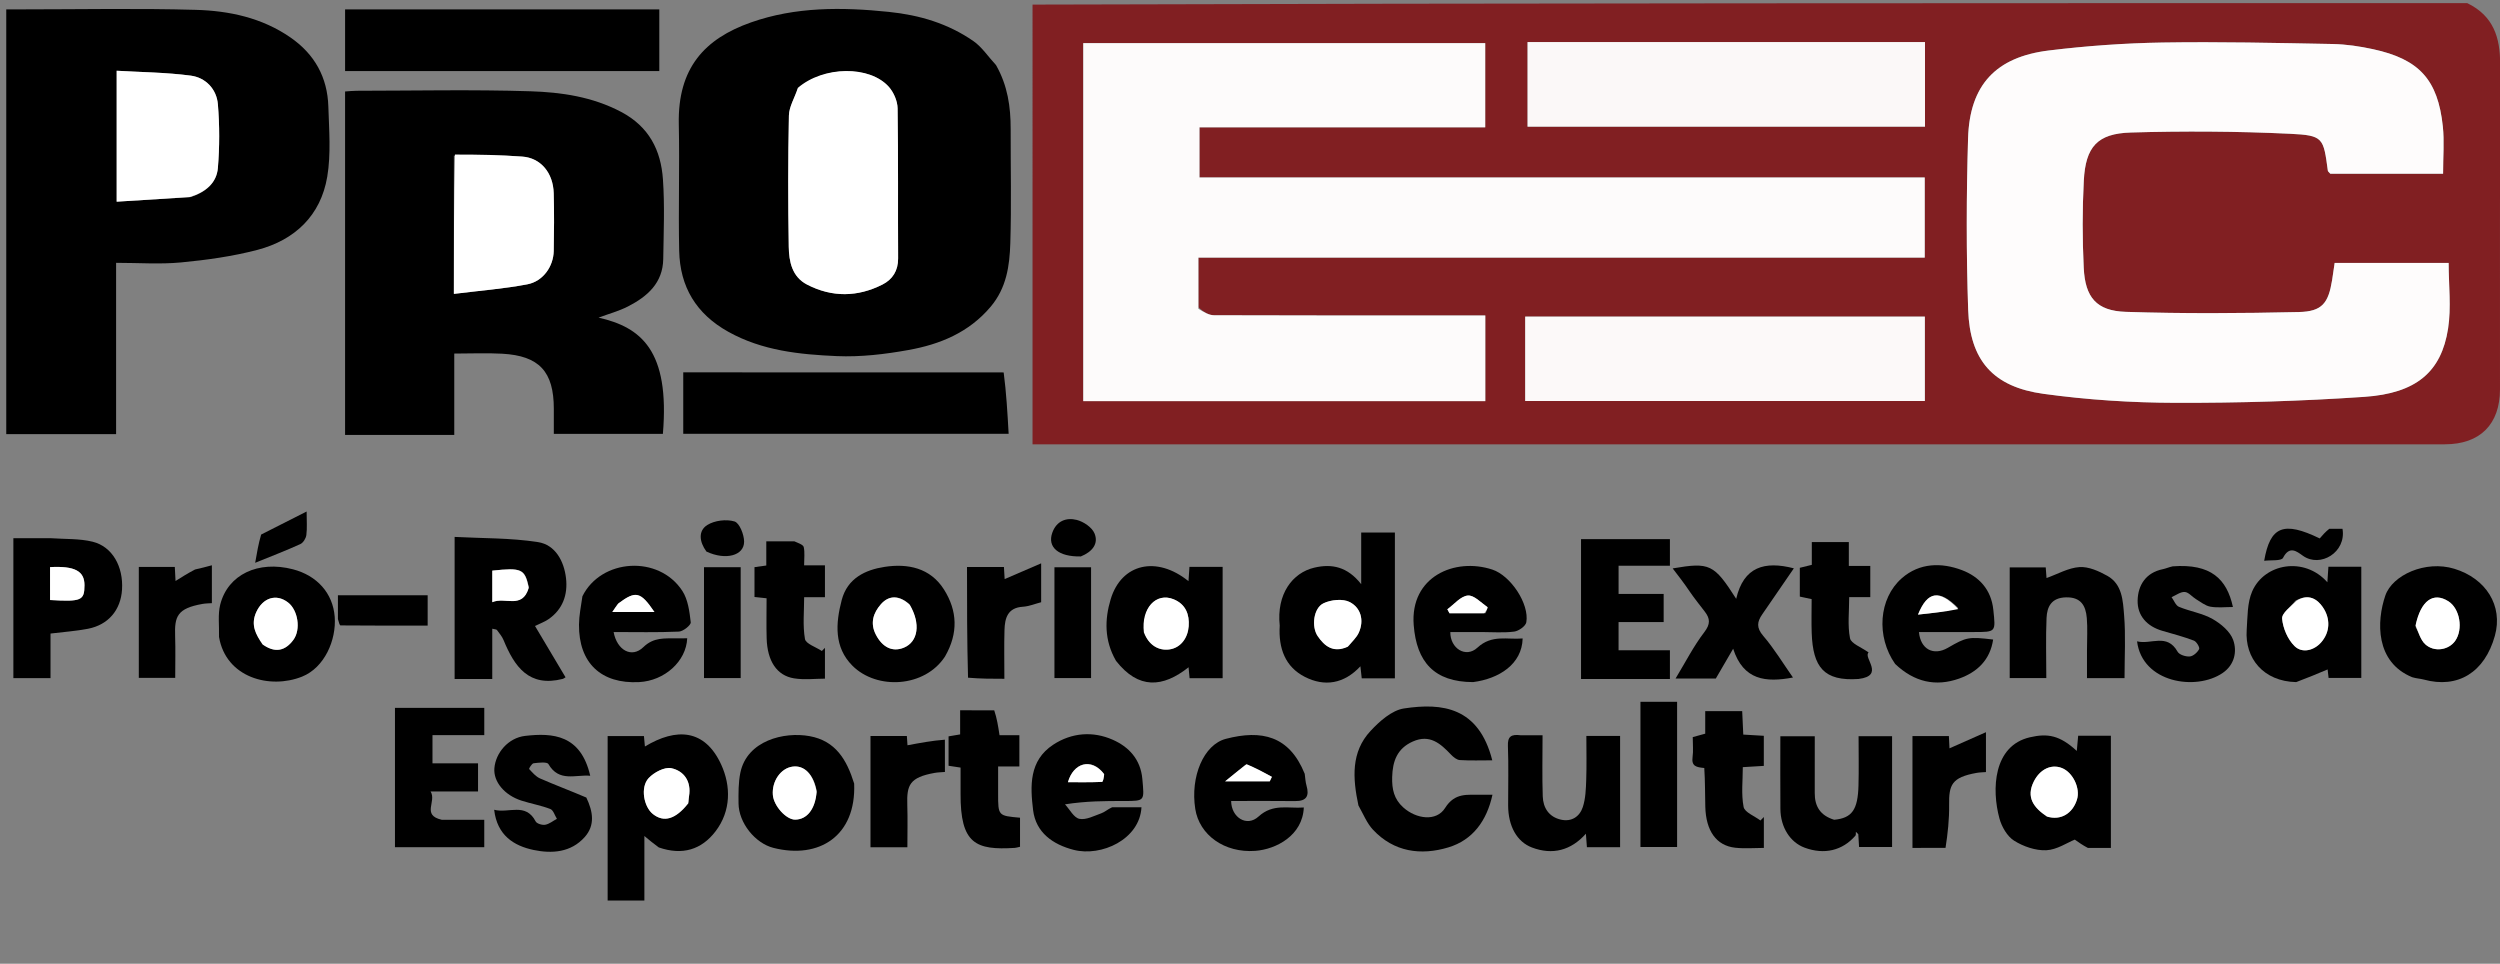 <svg version="1.1" id="Layer_1" xmlns="http://www.w3.org/2000/svg" xmlns:xlink="http://www.w3.org/1999/xlink" x="0px" y="0px"
	 width="100%" viewBox="0 0 799 308" enable-background="new 0 0 799 308" xml:space="preserve">
<rect x="0" y="0" width="799" height="308" fill="#808080" stroke="none"/>
<path fill="#FFFFFF" opacity="0" stroke="none" 
	d="
M789,1 
	C792.666,1 796.332,1 799.998,1 
	C799.999,103.641 799.999,206.281 799.999,308.961 
	C533.758,308.961 267.515,308.961 1.136,308.961 
	C1.136,206.449 1.136,103.899 1.136,1 
	C110.357,1 219.715,1 329.535,1.469 
	C329.998,48.53 329.998,95.122 329.998,142.002 
	C331.869,142.002 333.174,142.002 334.48,142.002 
	C483.453,142.002 632.426,142.005 781.398,141.998 
	C792.62,141.997 798.993,135.62 798.997,124.398 
	C799.011,89.738 798.951,55.078 799.04,20.417 
	C799.061,12.086 796.969,5.085 789,1 
M126.501,139 
	C132.599,139 138.697,139 145.183,139 
	C145.183,130.017 145.183,121.606 145.183,113.001 
	C150.56,113.001 155.551,112.77 160.515,113.047 
	C172.359,113.707 177,118.776 177,130.64 
	C177,133.394 177,136.149 177,138.66 
	C189.085,138.66 200.492,138.66 211.859,138.66 
	C214.111,111.998 204.873,104.591 191.296,101.509 
	C194.491,100.321 197.77,99.444 200.724,97.93 
	C206.89,94.77 211.857,90.436 211.971,82.777 
	C212.097,74.28 212.467,65.747 211.874,57.29 
	C211.225,48.028 207.453,40.485 198.531,35.771 
	C189.325,30.908 179.423,29.484 169.489,29.168 
	C151.011,28.581 132.5,28.995 114.003,29.011 
	C112.733,29.012 111.463,29.164 110.286,29.24 
	C110.286,65.978 110.286,102.379 110.286,139 
	C115.548,139 120.526,139 126.501,139 
M2,134.381 
	C2,135.823 2,137.265 2,138.75 
	C13.9,138.75 25.304,138.75 37.105,138.75 
	C37.105,120.431 37.105,102.357 37.105,84 
	C44.301,84 51.152,84.511 57.892,83.869 
	C66.074,83.09 74.321,81.945 82.253,79.866 
	C94.233,76.727 102.505,68.89 104.59,56.472 
	C105.815,49.178 105.17,41.522 104.94,34.042 
	C104.654,24.724 100.581,17.329 92.805,11.955 
	C83.682,5.651 73.233,3.45 62.586,3.148 
	C43.937,2.618 25.261,3 6.597,3 
	C5.157,3 3.717,3 2,3 
	C2,46.806 2,90.103 2,134.381 
M318.061,20.536 
	C315.753,18.028 313.803,15.001 311.068,13.111 
	C302.991,7.526 293.964,4.819 284.055,3.796 
	C269.069,2.249 254.236,2.149 240.007,7.165 
	C225.21,12.38 216.559,21.745 216.943,39.693 
	C217.231,53.171 216.779,66.665 217.067,80.144 
	C217.313,91.647 222.477,100.317 232.793,106.054 
	C243.651,112.093 255.549,113.293 267.452,113.813 
	C275.061,114.145 282.848,113.217 290.376,111.858 
	C300.41,110.047 309.614,106.304 316.583,98.071 
	C321.702,92.024 322.672,84.922 322.897,77.696 
	C323.274,65.555 322.982,53.394 323.007,41.241 
	C323.021,34.188 322.066,27.362 318.061,20.536 
M320.29,119.004 
	C286.216,119.004 252.141,119.004 218.365,119.004 
	C218.365,126.136 218.365,132.548 218.365,138.633 
	C253.135,138.633 287.539,138.633 322.364,138.633 
	C321.98,131.85 321.618,125.453 320.29,119.004 
M164.5,3 
	C146.406,3 128.312,3 110.288,3 
	C110.288,9.979 110.288,16.385 110.288,22.715 
	C143.977,22.715 177.378,22.715 210.712,22.715 
	C210.712,16.021 210.712,9.615 210.712,3 
	C195.45,3 180.475,3 164.5,3 
M210.931,270.98 
	C218.106,273.465 224.204,271.545 228.673,265.71 
	C233.69,259.158 233.618,251.174 230.498,244.369 
	C225.276,232.979 216.166,232.514 206.112,238.584 
	C206.003,237.403 205.901,236.294 205.804,235.246 
	C201.797,235.246 198.043,235.246 194.202,235.246 
	C194.202,252.867 194.202,270.242 194.202,287.806 
	C198.136,287.806 201.867,287.806 205.943,287.806 
	C205.943,280.92 205.943,274.214 205.943,267.189 
	C207.594,268.559 208.878,269.626 210.931,270.98 
M151.477,217 
	C153.24,217 155.003,217 157.324,217 
	C157.324,211.323 157.324,206.189 157.324,200.937 
	C158.205,201.16 158.657,201.135 158.804,201.335 
	C159.566,202.372 160.447,203.384 160.928,204.553 
	C164.42,213.04 169.022,219.746 179.87,216.971 
	C180.114,216.909 180.324,216.715 180.749,216.466 
	C177.523,211.047 174.317,205.661 170.983,200.061 
	C172.657,199.24 174.043,198.751 175.219,197.951 
	C179.878,194.785 181.506,190.03 180.899,184.777 
	C180.27,179.333 177.464,174.117 171.958,173.258 
	C163.15,171.885 154.1,172.067 145.296,171.598 
	C145.296,187.385 145.296,202.099 145.296,217 
	C147.233,217 148.878,217 151.477,217 
M409,200.422 
	C408.551,207.301 410.813,213.151 417.015,216.323 
	C423.302,219.539 429.545,218.591 434.785,212.945 
	C434.965,214.573 435.087,215.677 435.209,216.788 
	C438.778,216.788 442.21,216.788 445.808,216.788 
	C445.808,201.186 445.808,185.796 445.808,170.203 
	C442.218,170.203 438.817,170.203 435.04,170.203 
	C435.04,175.402 435.04,180.45 435.04,186.702 
	C430.64,181.108 425.662,180.105 420.064,181.418 
	C413.04,183.065 407.929,189.887 409,200.422 
M434.285,257.814 
	C435.763,260.285 436.867,263.106 438.789,265.163 
	C445.484,272.324 454.114,273.481 462.903,270.823 
	C470.698,268.466 475.17,262.336 476.993,254 
	C475.605,254 474.455,253.981 473.306,254.003 
	C469.032,254.089 465.012,253.202 461.845,258.238 
	C459.067,262.655 452.641,261.771 448.498,258.066 
	C445.49,255.376 444.838,252.175 444.938,248.364 
	C445.071,243.258 446.537,239.208 451.537,236.986 
	C456.963,234.573 460.373,237.634 463.735,241.168 
	C464.486,241.958 465.575,242.855 466.557,242.917 
	C469.969,243.131 473.402,243 476.933,243 
	C472.606,225.987 460.975,224.562 448.714,226.42 
	C444.836,227.008 440.901,230.513 438.006,233.627 
	C431.758,240.348 432.3,248.69 434.285,257.814 
M356.947,211.481 
	C363.874,220.39 371.63,219.781 379.864,213.261 
	C379.989,214.588 380.093,215.699 380.192,216.755 
	C383.851,216.755 387.28,216.755 390.753,216.755 
	C390.753,204.767 390.753,193.026 390.753,181.177 
	C387.061,181.177 383.616,181.177 380.148,181.177 
	C380.04,182.762 379.945,184.17 379.838,185.74 
	C369.697,177.534 358.421,180.097 354.983,191.48 
	C353.026,197.962 352.902,204.662 356.947,211.481 
M734.284,218 
	C737.471,216.658 740.659,215.317 743.908,213.95 
	C743.982,214.596 744.116,215.758 744.219,216.662 
	C748.077,216.662 751.482,216.662 754.672,216.662 
	C754.672,204.583 754.672,192.844 754.672,181.126 
	C751.035,181.126 747.726,181.126 744.157,181.126 
	C744.052,182.704 743.955,184.174 743.828,186.088 
	C736.46,177.783 723.724,180.053 719.814,188.966 
	C718.196,192.654 718.336,197.189 718.043,201.365 
	C717.414,210.338 723.359,217.783 734.284,218 
M667.745,271 
	C670.032,271 672.319,271 674.639,271 
	C674.639,258.761 674.639,246.909 674.639,235.142 
	C670.965,235.142 667.652,235.142 664.183,235.142 
	C664.038,236.729 663.905,238.191 663.741,239.998 
	C658.288,234.981 654.436,234.321 648.75,235.637 
	C637.045,238.348 636.482,252.282 639.023,261.588 
	C639.746,264.235 641.494,267.287 643.701,268.676 
	C646.658,270.536 650.559,271.888 653.98,271.738 
	C657.378,271.589 660.684,269.31 663.101,268.339 
	C664.423,269.278 665.634,270.139 667.745,271 
M15.499,172 
	C11.732,172 7.965,172 4.273,172 
	C4.273,187.304 4.273,202.035 4.273,216.726 
	C8.291,216.726 12.03,216.726 16.146,216.726 
	C16.146,211.71 16.146,206.957 16.146,202.481 
	C20.425,201.953 24.328,201.694 28.137,200.951 
	C34.633,199.683 38.591,194.952 39,188.457 
	C39.462,181.099 35.928,174.705 29.629,173.14 
	C25.413,172.093 20.877,172.335 15.499,172 
M515.523,217 
	C521.625,217 527.727,217 533.706,217 
	C533.706,213.672 533.706,210.933 533.706,207.817 
	C528.003,207.817 522.587,207.817 517.294,207.817 
	C517.294,204.67 517.294,201.93 517.294,198.814 
	C522.333,198.814 527.084,198.814 531.705,198.814 
	C531.705,195.668 531.705,192.928 531.705,189.813 
	C526.666,189.813 521.915,189.813 517.297,189.813 
	C517.297,186.67 517.297,183.93 517.297,180.812 
	C523.003,180.812 528.419,180.812 533.702,180.812 
	C533.702,177.665 533.702,174.928 533.702,172.298 
	C523.998,172.298 514.594,172.298 505.297,172.298 
	C505.297,187.334 505.297,202.07 505.297,217 
	C508.573,217 511.553,217 515.523,217 
M140.689,262 
	C134.646,260.496 139.644,256.115 137.605,252.955 
	C143.174,252.955 147.929,252.955 152.78,252.955 
	C152.78,249.817 152.78,247.081 152.78,243.951 
	C147.822,243.951 143.066,243.951 138.222,243.951 
	C138.222,240.814 138.222,238.077 138.222,234.947 
	C143.85,234.947 149.271,234.947 154.776,234.947 
	C154.776,231.809 154.776,229.073 154.776,226.229 
	C145.145,226.229 135.74,226.229 126.23,226.229 
	C126.23,241.195 126.23,255.931 126.23,270.77 
	C135.869,270.77 145.276,270.77 154.771,270.77 
	C154.771,267.8 154.771,265.063 154.771,262 
	C150.252,262 145.953,262 140.689,262 
M667,208.471 
	C667,211.24 667,214.009 667,216.735 
	C671.28,216.735 675.014,216.735 679,216.735 
	C679,209.849 679.403,203.191 678.862,196.611 
	C678.484,192.019 678.298,186.711 673.494,184.03 
	C670.8,182.527 667.51,181.043 664.603,181.239 
	C661.042,181.48 657.6,183.487 654.072,184.743 
	C654.021,184.076 653.909,182.587 653.814,181.33 
	C649.592,181.33 645.859,181.33 642.302,181.33 
	C642.302,193.385 642.302,205.107 642.302,216.702 
	C646.345,216.702 650.081,216.702 654,216.702 
	C654,210.105 653.801,203.797 654.077,197.509 
	C654.237,193.878 655.648,191.043 660.25,190.916 
	C665.094,190.782 666.603,193.602 666.941,197.515 
	C667.226,200.816 667,204.161 667,208.471 
M605.971,212.453 
	C611.805,218.012 618.667,219.531 626.155,216.867 
	C631.924,214.815 636.046,210.914 637.008,204.396 
	C629.127,203.47 628.496,203.588 622.513,207.049 
	C617.952,209.687 613.796,207.52 613.291,202 
	C619.126,202 624.941,202 630.756,202 
	C638.022,202 637.807,202.022 637.065,194.878 
	C636.39,188.383 632.465,184.271 627.054,182.22 
	C620.505,179.738 613.475,179.833 607.806,184.809 
	C600.439,191.274 599.56,203.453 605.971,212.453 
M471.252,218 
	C479.053,216.917 486.423,212.323 486.641,204.049 
	C481.723,204.498 476.826,202.691 472.169,207.002 
	C468.47,210.427 463.446,207.21 463.521,202 
	C466.836,202 470.155,202 473.473,202 
	C476.967,202 480.498,202.298 483.935,201.859 
	C485.384,201.673 487.601,200.101 487.812,198.873 
	C488.824,193.013 482.819,183.962 476.936,182.032 
	C464.919,178.091 450.623,184.315 451.818,199.764 
	C452.733,211.58 458.384,217.977 471.252,218 
M186,190.951 
	C185.667,193.842 185.071,196.73 185.046,199.624 
	C184.938,211.858 192.1,218.633 204.258,218 
	C212.393,217.576 219.316,211.377 219.632,204 
	C218.473,204 217.318,203.977 216.165,204.004 
	C212.435,204.091 208.967,203.572 205.596,206.842 
	C201.907,210.419 197.208,207.856 196.109,202 
	C203.119,202 210.06,202.167 216.981,201.858 
	C218.355,201.797 220.865,199.769 220.763,198.889 
	C220.366,195.46 219.89,191.633 218.074,188.846 
	C210.539,177.285 192.099,178.522 186,190.951 
M354.995,258.001 
	C353.997,258.658 353.078,259.538 351.984,259.925 
	C349.677,260.74 347.108,262.133 344.97,261.698 
	C343.197,261.338 341.888,258.697 340.373,257.067 
	C347.205,256 353.179,256 359.152,256 
	C366.034,256 365.709,256.027 365.097,248.988 
	C364.542,242.594 360.676,238.652 355.632,236.422 
	C349.348,233.643 342.553,234.101 336.602,238.011 
	C328.841,243.11 329.248,251.257 330.177,258.911 
	C331.049,266.088 336.498,269.904 343.152,271.616 
	C351.982,273.887 364.27,268.278 364.814,258 
	C361.827,258 358.855,258 354.995,258.001 
M416.977,246.901 
	C412.064,235.111 403.193,233.171 391.807,236.127 
	C384.69,237.974 380.385,248.191 382.009,258.55 
	C383.313,266.861 391.338,272.663 401.185,271.936 
	C407.815,271.446 416.326,267.044 416.697,258.071 
	C411.766,258.468 406.871,256.706 402.214,260.974 
	C398.481,264.396 393.518,261.271 393.472,256 
	C400.286,256 407.1,255.937 413.911,256.025 
	C417.601,256.073 418.502,254.363 417.56,251.079 
	C417.249,249.998 417.179,248.848 416.977,246.901 
M302.091,209.415 
	C306.325,202.342 305.973,195.191 301.714,188.43 
	C297.319,181.453 290.085,180.04 282.712,181.173 
	C276.586,182.114 270.842,184.79 269.012,191.765 
	C267.048,199.249 266.534,206.85 272.437,212.761 
	C280.268,220.601 295.605,219.729 302.091,209.415 
M771.203,216.732 
	C772.339,216.874 773.513,216.88 774.605,217.18 
	C785.516,220.181 794.109,214.913 797.367,203.178 
	C800.036,193.565 794.497,184.861 784.417,181.782 
	C775.166,178.956 764.593,183.814 762.355,190.329 
	C759.51,198.614 759.16,211.619 771.203,216.732 
M272.98,249.996 
	C270.619,242.791 267.061,236.789 258.757,235.272 
	C250.602,233.781 238.737,236.677 236.615,246.966 
	C235.961,250.138 236.012,253.492 236.036,256.76 
	C236.083,262.945 241.296,269.488 247.189,270.982 
	C261.797,274.685 273.675,267.147 272.98,249.996 
M70.001,204.022 
	C72.21,216.604 86.27,220.367 96.545,216.248 
	C103.735,213.365 107.544,204.528 106.971,197.112 
	C106.388,189.573 101.319,183.948 93.618,181.943 
	C82.535,179.058 72.819,183.604 70.384,193.23 
	C69.593,196.361 70.092,199.817 70.001,204.022 
M585.801,261.999 
	C581.698,260.623 579.97,257.658 579.992,253.454 
	C580.023,247.358 580,241.261 580,235.302 
	C575.989,235.302 572.582,235.302 569,235.302 
	C569,243.246 568.953,250.89 569.015,258.533 
	C569.063,264.406 572.136,269.207 576.77,270.92 
	C583.019,273.23 588.833,271.874 592.985,267.084 
	C593.21,266.824 593.092,266.266 593.134,265.846 
	C593.392,266.099 593.651,266.352 593.91,266.605 
	C593.995,268.018 594.08,269.431 594.156,270.701 
	C597.991,270.701 601.404,270.701 604.707,270.701 
	C604.707,258.662 604.707,246.925 604.707,235.296 
	C601.002,235.296 597.596,235.296 594,235.296 
	C594,240.734 594.112,245.88 593.974,251.021 
	C593.764,258.817 591.912,261.456 585.801,261.999 
M485.591,235 
	C482.904,234.567 481.816,235.436 481.928,238.412 
	C482.165,244.728 481.994,251.059 482.002,257.384 
	C482.01,264.069 484.833,269.054 489.617,270.864 
	C496.161,273.34 502.085,271.823 506.859,266.455 
	C506.964,267.89 507.069,269.324 507.176,270.77 
	C510.831,270.77 514.253,270.77 517.782,270.77 
	C517.782,258.81 517.782,247.08 517.782,235.214 
	C514.161,235.214 510.76,235.214 507,235.214 
	C507,240.041 507.121,244.668 506.956,249.285 
	C506.852,252.191 506.758,255.225 505.865,257.941 
	C504.866,260.985 502.283,262.731 498.869,261.959 
	C495.027,261.09 493.187,258.19 493.062,254.518 
	C492.842,248.096 493,241.661 493,235 
	C490.49,235 488.518,235 485.591,235 
M540.032,189.379 
	C541.653,191.422 543.304,193.443 544.886,195.515 
	C546.565,197.714 546.68,199.45 544.704,202.028 
	C541.277,206.499 538.691,211.615 535.513,216.852 
	C540.49,216.852 544.614,216.852 548.379,216.852 
	C550.164,213.783 551.795,210.979 553.917,207.332 
	C557.171,217.427 564.347,218.173 573.034,216.534 
	C569.847,211.992 567.028,207.304 563.516,203.21 
	C561.294,200.619 561.554,198.734 563.218,196.337 
	C566.575,191.501 569.888,186.635 573.318,181.637 
	C563.962,179.22 557.265,181.124 554.885,191.383 
	C547.777,180.268 546.459,179.638 534.585,181.66 
	C536.491,184.132 538.229,186.386 540.032,189.379 
M693.944,181.001 
	C693.046,181.309 692.169,181.72 691.247,181.907 
	C685.788,183.014 683.297,187.057 683.184,191.891 
	C683.071,196.762 686.176,200.197 691.09,201.612 
	C694.478,202.588 697.898,203.497 701.185,204.747 
	C702.019,205.065 703.11,206.943 702.842,207.458 
	C702.288,208.521 700.946,209.72 699.843,209.809 
	C698.561,209.912 696.512,209.266 695.964,208.289 
	C692.571,202.239 687.458,206.108 683.004,204.971 
	C684.64,218.207 701.806,220.922 710.357,215.086 
	C714.147,212.499 715.032,208.251 713.737,204.564 
	C712.783,201.845 709.823,199.355 707.148,197.836 
	C703.881,195.981 699.912,195.407 696.389,193.936 
	C695.354,193.504 694.805,191.91 694.033,190.849 
	C695.442,190.245 696.883,189.113 698.251,189.195 
	C699.482,189.27 700.596,190.736 701.828,191.479 
	C703.321,192.379 704.805,193.603 706.434,193.895 
	C708.745,194.309 711.185,194 713.645,194 
	C711.688,185.038 706.606,180.088 693.944,181.001 
M187.086,254.63 
	C182.245,252.703 177.361,250.875 172.591,248.788 
	C171.231,248.192 170.153,246.889 169.099,245.766 
	C169.002,245.663 169.968,244.004 170.542,243.937 
	C172.145,243.747 174.825,243.421 175.275,244.196 
	C178.666,250.046 183.88,247.521 188.637,247.932 
	C185.618,234.827 176.711,234.165 167.829,235.191 
	C162.42,235.817 158.402,240.625 158.004,245.533 
	C157.657,249.806 161.198,254.129 166.675,255.885 
	C169.724,256.863 172.924,257.412 175.898,258.563 
	C176.854,258.933 177.303,260.612 177.984,261.692 
	C176.75,262.36 175.574,263.35 174.262,263.589 
	C173.303,263.764 171.577,263.255 171.198,262.528 
	C167.986,256.368 162.594,260.031 157.933,258.801 
	C158.874,266.976 164.226,270.329 170.561,271.655 
	C176.33,272.862 182.456,272.491 186.871,267.529 
	C190.228,263.757 189.555,259.43 187.086,254.63 
M253.375,173 
	C250.612,173 247.849,173 244.907,173 
	C244.907,175.932 244.907,178.231 244.907,180.738 
	C243.563,180.925 242.348,181.094 241.134,181.262 
	C241.134,184.576 241.134,187.534 241.134,190.794 
	C242.428,190.934 243.628,191.064 245,191.212 
	C245,195.724 244.903,199.871 245.022,204.012 
	C245.229,211.226 248.236,215.9 253.763,216.799 
	C257.078,217.338 260.552,216.898 263.652,216.898 
	C263.652,213.196 263.652,210.124 263.652,207.053 
	C263.321,207.387 262.99,207.722 262.659,208.056 
	C260.775,206.793 257.536,205.768 257.266,204.223 
	C256.518,199.941 257.006,195.444 257.006,190.857 
	C259.673,190.857 261.629,190.857 263.654,190.857 
	C263.654,187.446 263.654,184.251 263.654,180.684 
	C261.227,180.684 259.152,180.684 256.996,180.684 
	C256.996,178.48 257.26,176.596 256.875,174.854 
	C256.706,174.087 255.22,173.609 253.375,173 
M544.957,245.837 
	C544.971,249.833 544.915,253.83 545.015,257.824 
	C545.208,265.557 548.538,270.263 554.555,270.932 
	C557.616,271.273 560.747,270.992 563.731,270.992 
	C563.731,267.305 563.731,264.211 563.731,261.117 
	C563.367,261.488 563.002,261.859 562.638,262.231 
	C560.759,260.803 557.593,259.626 557.258,257.899 
	C556.461,253.786 557.001,249.414 557.001,245.181 
	C559.662,245.021 561.743,244.896 563.715,244.778 
	C563.715,241.326 563.715,238.246 563.715,235.161 
	C561.349,235.022 559.266,234.898 557.15,234.773 
	C557.024,232.025 556.913,229.613 556.806,227.275 
	C552.68,227.275 548.933,227.275 544.991,227.275 
	C544.991,229.842 544.991,232.136 544.991,234.481 
	C543.532,234.882 542.239,235.238 541,235.579 
	C541,237.949 541.225,239.979 540.948,241.937 
	C540.523,244.936 542.196,245.213 544.957,245.837 
M317.28,227.004 
	C313.871,227.004 310.461,227.004 306.86,227.004 
	C306.86,230.01 306.86,232.307 306.86,234.715 
	C305.488,234.947 304.28,235.152 303.162,235.341 
	C303.162,238.652 303.162,241.61 303.162,244.739 
	C304.476,244.938 305.684,245.122 307,245.322 
	C307,248.31 307.014,250.961 306.998,253.613 
	C306.898,269.749 311.886,271.758 324.32,270.987 
	C324.781,270.958 325.234,270.797 326,270.63 
	C326,268.445 326,266.315 326,264.185 
	C326,263.224 326,262.263 326,261.341 
	C319,260.725 319,260.725 319,253.677 
	C319,250.892 319,248.107 319,244.955 
	C321.497,244.955 323.577,244.955 325.791,244.955 
	C325.791,241.501 325.791,238.424 325.791,234.973 
	C323.512,234.973 321.435,234.973 319.451,234.973 
	C319.005,232.079 318.618,229.565 317.28,227.004 
M594.453,217 
	C602.563,215.946 595.351,210.108 597.21,208.532 
	C594.853,206.826 591.602,205.694 591.265,203.987 
	C590.452,199.871 591.002,195.486 591.002,190.854 
	C593.597,190.854 595.672,190.854 597.745,190.854 
	C597.745,187.395 597.745,184.317 597.745,180.872 
	C595.415,180.872 593.338,180.872 590.886,180.872 
	C590.886,178.092 590.886,175.682 590.886,173.245 
	C586.75,173.245 583.003,173.245 579.053,173.245 
	C579.053,175.773 579.053,178.067 579.053,180.523 
	C577.585,180.885 576.277,181.208 575.221,181.468 
	C575.221,184.818 575.221,187.772 575.221,190.671 
	C576.635,190.973 577.826,191.228 579,191.479 
	C579,195.315 578.895,198.814 579.019,202.305 
	C579.407,213.219 582.915,217.774 594.453,217 
M622.271,270.941 
	C622.514,266.377 623.002,261.809 622.941,257.249 
	C622.855,250.901 623.697,248.455 631.707,247.017 
	C632.753,246.83 633.832,246.827 634.711,246.754 
	C634.711,242.574 634.711,238.836 634.711,234.007 
	C630.357,235.935 626.648,237.577 623.058,239.166 
	C623.004,238.081 622.932,236.648 622.862,235.248 
	C618.788,235.248 615.037,235.248 611.225,235.248 
	C611.225,247.22 611.225,258.942 611.225,270.996 
	C614.733,270.996 618.022,270.996 622.271,270.941 
M301.972,235.947 
	C297.956,236.701 293.939,237.454 290.036,238.187 
	C290.03,238.098 289.932,236.671 289.832,235.226 
	C285.845,235.226 282.089,235.226 278.209,235.226 
	C278.209,247.178 278.209,258.904 278.209,270.796 
	C282.152,270.796 285.885,270.796 290,270.796 
	C290,266.152 290.118,261.696 289.972,257.249 
	C289.762,250.872 290.718,248.454 298.713,247.017 
	C299.759,246.829 300.838,246.819 301.998,246.719 
	C301.998,243.163 301.998,240.011 301.972,235.947 
M61.928,182.019 
	C60.045,183.204 58.161,184.389 56.104,185.683 
	C56.022,184.125 55.948,182.706 55.868,181.194 
	C51.929,181.194 48.163,181.194 44.362,181.194 
	C44.362,193.241 44.362,205.092 44.362,216.636 
	C48.468,216.636 52.206,216.636 56,216.636 
	C56,211.946 56.118,207.615 55.972,203.293 
	C55.759,197.001 56.614,194.463 64.682,193.019 
	C65.731,192.831 66.815,192.839 67.715,192.77 
	C67.715,188.589 67.715,184.845 67.715,180.663 
	C65.806,181.175 64.278,181.585 61.928,182.019 
M309.714,216.94 
	C313.452,216.94 317.19,216.94 321,216.94 
	C321,211.305 320.889,206.316 321.036,201.336 
	C321.149,197.524 322.049,194.216 326.923,193.913 
	C328.915,193.788 330.865,192.961 332.752,192.474 
	C332.752,188.628 332.752,184.871 332.752,180.044 
	C328.429,181.908 324.703,183.514 321.087,185.073 
	C321.029,184.102 320.945,182.676 320.858,181.219 
	C316.859,181.219 313.103,181.219 309.054,181.219 
	C309.054,193.037 309.054,204.639 309.714,216.94 
M536,258.489 
	C536,247.059 536,235.63 536,224.291 
	C531.68,224.291 527.939,224.291 524.288,224.291 
	C524.288,239.988 524.288,255.393 524.288,270.708 
	C528.323,270.708 532.064,270.708 536,270.708 
	C536,266.774 536,263.128 536,258.489 
M225,206.478 
	C225,209.918 225,213.358 225,216.719 
	C229.302,216.719 233.042,216.719 236.721,216.719 
	C236.721,204.698 236.721,192.96 236.721,181.282 
	C232.697,181.282 228.957,181.282 225,181.282 
	C225,189.535 225,197.509 225,206.478 
M337,191.523 
	C337,199.953 337,208.383 337,216.704 
	C341.33,216.704 345.071,216.704 348.706,216.704 
	C348.706,204.667 348.706,192.928 348.706,181.298 
	C344.666,181.298 340.926,181.298 337,181.298 
	C337,184.574 337,187.554 337,191.523 
M108.004,198.332 
	C108.279,198.871 108.549,199.878 108.829,199.881 
	C118.191,199.963 127.554,199.949 136.679,199.949 
	C136.679,196.264 136.679,193.2 136.679,190.257 
	C126.989,190.257 117.623,190.257 108,190.257 
	C108,192.801 108,195.091 108.004,198.332 
M744.007,169.021 
	C743.117,170.06 742.227,171.1 741.387,172.082 
	C729.832,166.485 725.538,168.189 723.631,179.232 
	C725.783,178.949 729.117,179.34 729.656,178.293 
	C731.726,174.269 734.059,176.239 736.018,177.627 
	C741.552,181.551 749.94,176.528 748.662,169.001 
	C747.438,169.001 746.146,169.001 744.007,169.021 
M83.08,170.996 
	C82.595,173.816 82.11,176.636 81.554,179.872 
	C86.902,177.692 91.51,175.932 95.99,173.89 
	C96.906,173.473 97.772,172.057 97.91,171.003 
	C98.202,168.773 97.999,166.477 97.999,163.478 
	C92.874,166.088 88.36,168.387 83.08,170.996 
M345.837,177.699 
	C349.14,176.331 351.193,173.731 349.784,170.43 
	C348.962,168.507 346.302,166.722 344.139,166.168 
	C340.792,165.312 337.655,166.493 336.313,170.259 
	C334.673,174.859 338.225,177.992 345.837,177.699 
M226.066,176.578 
	C231.944,179.175 237.857,177.565 237.819,173.084 
	C237.799,170.824 236.331,167.133 234.747,166.658 
	C232.131,165.873 228.367,166.336 226.044,167.796 
	C223.158,169.61 223.418,173.079 226.066,176.578 
z"/>
<path fill="#811F22" opacity="1" stroke="none" 
	d="
M788.531,1 
	C796.969,5.085 799.061,12.086 799.04,20.417 
	C798.951,55.078 799.011,89.738 798.997,124.398 
	C798.993,135.62 792.62,141.997 781.398,141.998 
	C632.426,142.005 483.453,142.002 334.48,142.002 
	C333.174,142.002 331.869,142.002 329.998,142.002 
	C329.998,95.122 329.998,48.53 329.999,1.469 
	C482.688,1 635.375,1 788.531,1 
M383.008,98.216 
	C383.008,93.092 383.008,87.967 383.008,82.331 
	C460.743,82.331 537.952,82.331 615.144,82.331 
	C615.144,73.6 615.144,65.396 615.144,56.728 
	C537.54,56.728 460.331,56.728 383.352,56.728 
	C383.352,51.158 383.352,46.065 383.352,40.692 
	C413.97,40.692 444.243,40.692 474.678,40.692 
	C474.678,31.522 474.678,22.659 474.678,13.783 
	C431.616,13.783 388.884,13.783 346.211,13.783 
	C346.211,52.145 346.211,90.184 346.211,128.196 
	C389.322,128.196 432.047,128.196 474.705,128.196 
	C474.705,118.924 474.705,109.998 474.705,100.826 
	C472.595,100.826 470.781,100.826 468.967,100.826 
	C441.977,100.826 414.986,100.855 387.996,100.754 
	C386.337,100.748 384.682,99.714 383.008,98.216 
M755.532,55.533 
	C763.953,55.533 772.374,55.533 780.81,55.533 
	C780.81,50.008 781.237,45.148 780.73,40.389 
	C779.138,25.442 773.171,18.913 758.402,15.715 
	C754.195,14.804 749.853,14.149 745.56,14.068 
	C727.432,13.726 709.293,13.294 691.17,13.591 
	C679.052,13.79 666.892,14.658 654.861,16.128 
	C637.864,18.205 629.507,27.154 628.995,44.171 
	C628.446,62.442 628.406,80.76 629.027,99.027 
	C629.576,115.201 636.995,123.65 653.099,125.868 
	C667.053,127.791 681.246,128.706 695.336,128.744 
	C715.447,128.798 735.599,128.201 755.662,126.833 
	C772.241,125.702 780.267,118.85 782.407,105.008 
	C783.454,98.237 782.589,91.17 782.589,84.034 
	C770.445,84.034 758.36,84.034 746.155,84.034 
	C745.867,85.984 745.627,87.77 745.339,89.548 
	C744.15,96.879 742.161,99.554 734.757,99.725 
	C716.315,100.151 697.844,100.269 679.412,99.668 
	C670.04,99.362 666.417,95.08 665.962,85.59 
	C665.517,76.316 665.499,66.984 665.986,57.714 
	C666.554,46.921 670.302,42.669 681.003,42.353 
	C697.943,41.852 714.94,41.951 731.867,42.753 
	C742.595,43.26 742.554,44.039 743.978,54.56 
	C744.014,54.827 744.369,55.051 744.777,55.533 
	C747.901,55.533 751.224,55.533 755.532,55.533 
M487.453,118.429 
	C487.453,121.686 487.453,124.944 487.453,128.16 
	C530.538,128.16 572.873,128.16 615.183,128.16 
	C615.183,118.882 615.183,109.996 615.183,101.182 
	C572.479,101.182 530.14,101.182 487.454,101.182 
	C487.454,106.841 487.454,112.146 487.453,118.429 
M494.634,13.448 
	C492.505,13.448 490.376,13.448 488.206,13.448 
	C488.206,22.84 488.206,31.711 488.206,40.493 
	C530.788,40.493 572.981,40.493 615.228,40.493 
	C615.228,31.39 615.228,22.651 615.228,13.448 
	C575.139,13.448 535.372,13.448 494.634,13.448 
z"/>
<path fill="#000000" opacity="1" stroke="none" 
	d="
M126.002,139 
	C120.526,139 115.548,139 110.286,139 
	C110.286,102.379 110.286,65.978 110.286,29.24 
	C111.463,29.164 112.733,29.012 114.003,29.011 
	C132.5,28.995 151.011,28.581 169.489,29.168 
	C179.423,29.484 189.325,30.908 198.531,35.771 
	C207.453,40.485 211.225,48.028 211.874,57.29 
	C212.467,65.747 212.097,74.28 211.971,82.777 
	C211.857,90.436 206.89,94.77 200.724,97.93 
	C197.77,99.444 194.491,100.321 191.296,101.509 
	C204.873,104.591 214.111,111.998 211.859,138.66 
	C200.492,138.66 189.085,138.66 177,138.66 
	C177,136.149 177,133.394 177,130.64 
	C177,118.776 172.359,113.707 160.515,113.047 
	C155.551,112.77 150.56,113.001 145.183,113.001 
	C145.183,121.606 145.183,130.017 145.183,139 
	C138.697,139 132.599,139 126.002,139 
M145.057,49.733 
	C145.057,64.128 145.057,78.523 145.057,93.927 
	C153.395,92.887 161.049,92.303 168.54,90.869 
	C173.563,89.908 176.875,85.159 176.971,80.232 
	C177.091,74.076 177.129,67.913 176.965,61.759 
	C176.79,55.204 172.792,50.475 166.941,50.048 
	C159.89,49.533 152.812,49.371 145.057,49.733 
z"/>
<path fill="#000000" opacity="1" stroke="none" 
	d="
M2,133.89 
	C2,90.103 2,46.806 2,3 
	C3.717,3 5.157,3 6.597,3 
	C25.261,3 43.937,2.618 62.586,3.148 
	C73.233,3.45 83.682,5.651 92.805,11.955 
	C100.581,17.329 104.654,24.724 104.94,34.042 
	C105.17,41.522 105.815,49.178 104.59,56.472 
	C102.505,68.89 94.233,76.727 82.253,79.866 
	C74.321,81.945 66.074,83.09 57.892,83.869 
	C51.152,84.511 44.301,84 37.105,84 
	C37.105,102.357 37.105,120.431 37.105,138.75 
	C25.304,138.75 13.9,138.75 2,138.75 
	C2,137.265 2,135.823 2,133.89 
M60.989,62.983 
	C65.607,61.484 69.23,58.543 69.634,53.682 
	C70.195,46.936 70.197,40.074 69.636,33.329 
	C69.232,28.474 65.731,24.808 60.98,24.175 
	C53.112,23.128 45.111,23.074 37.286,22.609 
	C37.286,37.035 37.286,50.41 37.286,64.458 
	C45.116,63.958 52.626,63.478 60.989,62.983 
z"/>
<path fill="#000000" opacity="1" stroke="none" 
	d="
M318.329,20.807 
	C322.066,27.362 323.021,34.188 323.007,41.241 
	C322.982,53.394 323.274,65.555 322.897,77.696 
	C322.672,84.922 321.702,92.024 316.583,98.071 
	C309.614,106.304 300.41,110.047 290.376,111.858 
	C282.848,113.217 275.061,114.145 267.452,113.813 
	C255.549,113.293 243.651,112.093 232.793,106.054 
	C222.477,100.317 217.313,91.647 217.067,80.144 
	C216.779,66.665 217.231,53.171 216.943,39.693 
	C216.559,21.745 225.21,12.38 240.007,7.165 
	C254.236,2.149 269.069,2.249 284.055,3.796 
	C293.964,4.819 302.991,7.526 311.068,13.111 
	C313.803,15.001 315.753,18.028 318.329,20.807 
M254.952,28.483 
	C253.968,31.3 252.193,34.1 252.134,36.937 
	C251.84,50.915 251.848,64.905 252.085,78.885 
	C252.165,83.595 253.122,88.465 257.94,90.958 
	C265.922,95.089 274.093,94.969 282.049,90.932 
	C285.249,89.309 287.064,86.515 287.04,82.58 
	C286.944,66.598 287.115,50.614 286.874,34.635 
	C286.838,32.301 285.639,29.52 284.069,27.755 
	C277.967,20.9 263.186,21.031 254.952,28.483 
z"/>
<path fill="#000000" opacity="1" stroke="none" 
	d="
M320.773,119.03 
	C321.618,125.453 321.98,131.85 322.364,138.633 
	C287.539,138.633 253.135,138.633 218.365,138.633 
	C218.365,132.548 218.365,126.136 218.365,119.004 
	C252.141,119.004 286.216,119.004 320.773,119.03 
z"/>
<path fill="#000000" opacity="1" stroke="none" 
	d="
M165,3 
	C180.475,3 195.45,3 210.712,3 
	C210.712,9.615 210.712,16.021 210.712,22.715 
	C177.378,22.715 143.977,22.715 110.288,22.715 
	C110.288,16.385 110.288,9.979 110.288,3 
	C128.312,3 146.406,3 165,3 
z"/>
<path fill="#000000" opacity="1" stroke="none" 
	d="
M210.547,270.836 
	C208.878,269.626 207.594,268.559 205.943,267.189 
	C205.943,274.214 205.943,280.92 205.943,287.806 
	C201.867,287.806 198.136,287.806 194.202,287.806 
	C194.202,270.242 194.202,252.867 194.202,235.246 
	C198.043,235.246 201.797,235.246 205.804,235.246 
	C205.901,236.294 206.003,237.403 206.112,238.584 
	C216.166,232.514 225.276,232.979 230.498,244.369 
	C233.618,251.174 233.69,259.158 228.673,265.71 
	C224.204,271.545 218.106,273.465 210.547,270.836 
M219.998,256.353 
	C220.071,255.707 220.117,255.056 220.222,254.415 
	C220.977,249.757 218.627,246.403 214.57,245.518 
	C212.42,245.049 208.997,246.853 207.299,248.693 
	C204.58,251.64 205.75,257.854 208.672,260.171 
	C212.15,262.928 215.916,261.917 219.998,256.353 
z"/>
<path fill="#000000" opacity="1" stroke="none" 
	d="
M151,217 
	C148.878,217 147.233,217 145.296,217 
	C145.296,202.099 145.296,187.385 145.296,171.598 
	C154.1,172.067 163.15,171.885 171.958,173.258 
	C177.464,174.117 180.27,179.333 180.899,184.777 
	C181.506,190.03 179.878,194.785 175.219,197.951 
	C174.043,198.751 172.657,199.24 170.983,200.061 
	C174.317,205.661 177.523,211.047 180.749,216.466 
	C180.324,216.715 180.114,216.909 179.87,216.971 
	C169.022,219.746 164.42,213.04 160.928,204.553 
	C160.447,203.384 159.566,202.372 158.804,201.335 
	C158.657,201.135 158.205,201.16 157.324,200.937 
	C157.324,206.189 157.324,211.323 157.324,217 
	C155.003,217 153.24,217 151,217 
M169,187.482 
	C167.689,181.803 166.742,181.385 157.338,182.376 
	C157.338,185.565 157.338,188.748 157.338,192.461 
	C161.427,190.65 166.925,194.863 169,187.482 
z"/>
<path fill="#000000" opacity="1" stroke="none" 
	d="
M409,199.956 
	C407.929,189.887 413.04,183.065 420.064,181.418 
	C425.662,180.105 430.64,181.108 435.04,186.702 
	C435.04,180.45 435.04,175.402 435.04,170.203 
	C438.817,170.203 442.218,170.203 445.808,170.203 
	C445.808,185.796 445.808,201.186 445.808,216.788 
	C442.21,216.788 438.778,216.788 435.209,216.788 
	C435.087,215.677 434.965,214.573 434.785,212.945 
	C429.545,218.591 423.302,219.539 417.015,216.323 
	C410.813,213.151 408.551,207.301 409,199.956 
M431.022,206.473 
	C432.138,205.034 433.592,203.742 434.303,202.125 
	C436.034,198.187 434.893,194.253 431.4,192.429 
	C429.195,191.277 425.37,191.66 422.978,192.817 
	C419.791,194.358 419.071,200.286 421.138,203.31 
	C423.33,206.516 426.115,208.796 431.022,206.473 
z"/>
<path fill="#000000" opacity="1" stroke="none" 
	d="
M434.151,257.417 
	C432.3,248.69 431.758,240.348 438.006,233.627 
	C440.901,230.513 444.836,227.008 448.714,226.42 
	C460.975,224.562 472.606,225.987 476.933,243 
	C473.402,243 469.969,243.131 466.557,242.917 
	C465.575,242.855 464.486,241.958 463.735,241.168 
	C460.373,237.634 456.963,234.573 451.537,236.986 
	C446.537,239.208 445.071,243.258 444.938,248.364 
	C444.838,252.175 445.49,255.376 448.498,258.066 
	C452.641,261.771 459.067,262.655 461.845,258.238 
	C465.012,253.202 469.032,254.089 473.306,254.003 
	C474.455,253.981 475.605,254 476.993,254 
	C475.17,262.336 470.698,268.466 462.903,270.823 
	C454.114,273.481 445.484,272.324 438.789,265.163 
	C436.867,263.106 435.763,260.285 434.151,257.417 
z"/>
<path fill="#000000" opacity="1" stroke="none" 
	d="
M356.672,211.2 
	C352.902,204.662 353.026,197.962 354.983,191.48 
	C358.421,180.097 369.697,177.534 379.838,185.74 
	C379.945,184.17 380.04,182.762 380.148,181.177 
	C383.616,181.177 387.061,181.177 390.753,181.177 
	C390.753,193.026 390.753,204.767 390.753,216.755 
	C387.28,216.755 383.851,216.755 380.192,216.755 
	C380.093,215.699 379.989,214.588 379.864,213.261 
	C371.63,219.781 363.874,220.39 356.672,211.2 
M365.874,202.364 
	C367.095,206.133 370.222,207.99 373.619,207.572 
	C377.334,207.114 379.636,203.903 379.908,200.134 
	C380.177,196.426 378.997,193.101 375.051,191.511 
	C369.493,189.271 364.666,194.354 365.874,202.364 
z"/>
<path fill="#000000" opacity="1" stroke="none" 
	d="
M733.858,218 
	C723.359,217.783 717.414,210.338 718.043,201.365 
	C718.336,197.189 718.196,192.654 719.814,188.966 
	C723.724,180.053 736.46,177.783 743.828,186.088 
	C743.955,184.174 744.052,182.704 744.157,181.126 
	C747.726,181.126 751.035,181.126 754.672,181.126 
	C754.672,192.844 754.672,204.583 754.672,216.662 
	C751.482,216.662 748.077,216.662 744.219,216.662 
	C744.116,215.758 743.982,214.596 743.908,213.95 
	C740.659,215.317 737.471,216.658 733.858,218 
M733.61,191.999 
	C732.094,193.922 729.209,195.967 729.367,197.74 
	C729.641,200.804 731.162,204.352 733.342,206.493 
	C735.828,208.936 739.613,207.826 741.815,205.324 
	C744.755,201.982 744.825,197.676 742.397,194.094 
	C740.693,191.581 737.897,189.561 733.61,191.999 
z"/>
<path fill="#000000" opacity="1" stroke="none" 
	d="
M667.295,271 
	C665.634,270.139 664.423,269.278 663.101,268.339 
	C660.684,269.31 657.378,271.589 653.98,271.738 
	C650.559,271.888 646.658,270.536 643.701,268.676 
	C641.494,267.287 639.746,264.235 639.023,261.588 
	C636.482,252.282 637.045,238.348 648.75,235.637 
	C654.436,234.321 658.288,234.981 663.741,239.998 
	C663.905,238.191 664.038,236.729 664.183,235.142 
	C667.652,235.142 670.965,235.142 674.639,235.142 
	C674.639,246.909 674.639,258.761 674.639,271 
	C672.319,271 670.032,271 667.295,271 
M654.58,261.001 
	C658.61,262.279 662.394,260.036 663.801,255.537 
	C664.926,251.936 662.508,246.867 658.997,245.468 
	C655.554,244.097 651.948,245.883 650.007,249.765 
	C647.475,254.828 649.935,258.119 654.58,261.001 
z"/>
<path fill="#000000" opacity="1" stroke="none" 
	d="
M15.991,172 
	C20.877,172.335 25.413,172.093 29.629,173.14 
	C35.928,174.705 39.462,181.099 39,188.457 
	C38.591,194.952 34.633,199.683 28.137,200.951 
	C24.328,201.694 20.425,201.953 16.146,202.481 
	C16.146,206.957 16.146,211.71 16.146,216.726 
	C12.03,216.726 8.291,216.726 4.273,216.726 
	C4.273,202.035 4.273,187.304 4.273,172 
	C7.965,172 11.732,172 15.991,172 
M16,186.526 
	C16,188.286 16,190.046 16,191.766 
	C26.031,192.351 26.983,191.917 27,187.03 
	C27.016,182.527 23.912,180.825 16,181.25 
	C16,182.679 16,184.134 16,186.526 
z"/>
<path fill="#000000" opacity="1" stroke="none" 
	d="
M515.028,217 
	C511.553,217 508.573,217 505.297,217 
	C505.297,202.07 505.297,187.334 505.297,172.298 
	C514.594,172.298 523.998,172.298 533.702,172.298 
	C533.702,174.928 533.702,177.665 533.702,180.812 
	C528.419,180.812 523.003,180.812 517.297,180.812 
	C517.297,183.93 517.297,186.67 517.297,189.813 
	C521.915,189.813 526.666,189.813 531.705,189.813 
	C531.705,192.928 531.705,195.668 531.705,198.814 
	C527.084,198.814 522.333,198.814 517.294,198.814 
	C517.294,201.93 517.294,204.67 517.294,207.817 
	C522.587,207.817 528.003,207.817 533.706,207.817 
	C533.706,210.933 533.706,213.672 533.706,217 
	C527.727,217 521.625,217 515.028,217 
z"/>
<path fill="#000000" opacity="1" stroke="none" 
	d="
M141.172,262 
	C145.953,262 150.252,262 154.771,262 
	C154.771,265.063 154.771,267.8 154.771,270.77 
	C145.276,270.77 135.869,270.77 126.23,270.77 
	C126.23,255.931 126.23,241.195 126.23,226.229 
	C135.74,226.229 145.145,226.229 154.776,226.229 
	C154.776,229.073 154.776,231.809 154.776,234.947 
	C149.271,234.947 143.85,234.947 138.222,234.947 
	C138.222,238.077 138.222,240.814 138.222,243.951 
	C143.066,243.951 147.822,243.951 152.78,243.951 
	C152.78,247.081 152.78,249.817 152.78,252.955 
	C147.929,252.955 143.174,252.955 137.605,252.955 
	C139.644,256.115 134.646,260.496 141.172,262 
z"/>
<path fill="#000000" opacity="1" stroke="none" 
	d="
M667,207.979 
	C667,204.161 667.226,200.816 666.941,197.515 
	C666.603,193.602 665.094,190.782 660.25,190.916 
	C655.648,191.043 654.237,193.878 654.077,197.509 
	C653.801,203.797 654,210.105 654,216.702 
	C650.081,216.702 646.345,216.702 642.302,216.702 
	C642.302,205.107 642.302,193.385 642.302,181.33 
	C645.859,181.33 649.592,181.33 653.814,181.33 
	C653.909,182.587 654.021,184.076 654.072,184.743 
	C657.6,183.487 661.042,181.48 664.603,181.239 
	C667.51,181.043 670.8,182.527 673.494,184.03 
	C678.298,186.711 678.484,192.019 678.862,196.611 
	C679.403,203.191 679,209.849 679,216.735 
	C675.014,216.735 671.28,216.735 667,216.735 
	C667,214.009 667,211.24 667,207.979 
z"/>
<path fill="#000000" opacity="1" stroke="none" 
	d="
M605.687,212.194 
	C599.56,203.453 600.439,191.274 607.806,184.809 
	C613.475,179.833 620.505,179.738 627.054,182.22 
	C632.465,184.271 636.39,188.383 637.065,194.878 
	C637.807,202.022 638.022,202 630.756,202 
	C624.941,202 619.126,202 613.291,202 
	C613.796,207.52 617.952,209.687 622.513,207.049 
	C628.496,203.588 629.127,203.47 637.008,204.396 
	C636.046,210.914 631.924,214.815 626.155,216.867 
	C618.667,219.531 611.805,218.012 605.687,212.194 
M625.778,194.259 
	C619.867,188.385 616.079,188.816 612.992,196.427 
	C617.552,195.949 621.755,195.508 625.778,194.259 
z"/>
<path fill="#000000" opacity="1" stroke="none" 
	d="
M470.813,218 
	C458.384,217.977 452.733,211.58 451.818,199.764 
	C450.623,184.315 464.919,178.091 476.936,182.032 
	C482.819,183.962 488.824,193.013 487.812,198.873 
	C487.601,200.101 485.384,201.673 483.935,201.859 
	C480.498,202.298 476.967,202 473.473,202 
	C470.155,202 466.836,202 463.521,202 
	C463.446,207.21 468.47,210.427 472.169,207.002 
	C476.826,202.691 481.723,204.498 486.641,204.049 
	C486.423,212.323 479.053,216.917 470.813,218 
M474.802,195.989 
	C475.016,195.316 475.565,194.162 475.392,194.041 
	C473.347,192.611 471.075,190.138 469.098,190.332 
	C466.8,190.558 464.734,193.156 462.567,194.724 
	C462.796,195.149 463.026,195.574 463.256,195.999 
	C466.815,195.999 470.373,195.999 474.802,195.989 
z"/>
<path fill="#000000" opacity="1" stroke="none" 
	d="
M186.14,190.57 
	C192.099,178.522 210.539,177.285 218.074,188.846 
	C219.89,191.633 220.366,195.46 220.763,198.889 
	C220.865,199.769 218.355,201.797 216.981,201.858 
	C210.06,202.167 203.119,202 196.109,202 
	C197.208,207.856 201.907,210.419 205.596,206.842 
	C208.967,203.572 212.435,204.091 216.165,204.004 
	C217.318,203.977 218.473,204 219.632,204 
	C219.316,211.377 212.393,217.576 204.258,218 
	C192.1,218.633 184.938,211.858 185.046,199.624 
	C185.071,196.73 185.667,193.842 186.14,190.57 
M197.367,193.093 
	C196.876,193.829 196.384,194.565 195.693,195.601 
	C200.462,195.601 204.681,195.601 209.16,195.601 
	C204.705,189.051 203.216,188.69 197.367,193.093 
z"/>
<path fill="#000000" opacity="1" stroke="none" 
	d="
M355.439,258.001 
	C358.855,258 361.827,258 364.814,258 
	C364.27,268.278 351.982,273.887 343.152,271.616 
	C336.498,269.904 331.049,266.088 330.177,258.911 
	C329.248,251.257 328.841,243.11 336.602,238.011 
	C342.553,234.101 349.348,233.643 355.632,236.422 
	C360.676,238.652 364.542,242.594 365.097,248.988 
	C365.709,256.027 366.034,256 359.152,256 
	C353.179,256 347.205,256 340.373,257.067 
	C341.888,258.697 343.197,261.338 344.97,261.698 
	C347.108,262.133 349.677,260.74 351.984,259.925 
	C353.078,259.538 353.997,258.658 355.439,258.001 
M352.639,247.097 
	C348.7,242.034 343.037,243.871 341.309,249.996 
	C344.968,249.996 348.585,250.059 352.191,249.897 
	C352.544,249.881 352.834,248.476 352.639,247.097 
z"/>
<path fill="#000000" opacity="1" stroke="none" 
	d="
M416.988,247.316 
	C417.179,248.848 417.249,249.998 417.56,251.079 
	C418.502,254.363 417.601,256.073 413.911,256.025 
	C407.1,255.937 400.286,256 393.472,256 
	C393.518,261.271 398.481,264.396 402.214,260.974 
	C406.871,256.706 411.766,258.468 416.697,258.071 
	C416.326,267.044 407.815,271.446 401.185,271.936 
	C391.338,272.663 383.313,266.861 382.009,258.55 
	C380.385,248.191 384.69,237.974 391.807,236.127 
	C403.193,233.171 412.064,235.111 416.988,247.316 
M398.062,244.415 
	C396.228,245.908 394.394,247.4 391.545,249.718 
	C397.487,249.718 401.649,249.718 405.811,249.718 
	C406.04,249.238 406.269,248.759 406.498,248.28 
	C403.911,246.863 401.323,245.447 398.062,244.415 
z"/>
<path fill="#000000" opacity="1" stroke="none" 
	d="
M302.037,209.799 
	C295.605,219.729 280.268,220.601 272.437,212.761 
	C266.534,206.85 267.048,199.249 269.012,191.765 
	C270.842,184.79 276.586,182.114 282.712,181.173 
	C290.085,180.04 297.319,181.453 301.714,188.43 
	C305.973,195.191 306.325,202.342 302.037,209.799 
M290.504,193.005 
	C287.469,190.292 284.176,190.1 281.525,193.127 
	C279.168,195.818 277.984,199.09 279.928,202.84 
	C282.019,206.874 285.24,208.511 288.906,206.98 
	C293.419,205.096 294.338,199.369 290.504,193.005 
z"/>
<path fill="#000000" opacity="1" stroke="none" 
	d="
M770.927,216.434 
	C759.16,211.619 759.51,198.614 762.355,190.329 
	C764.593,183.814 775.166,178.956 784.417,181.782 
	C794.497,184.861 800.036,193.565 797.367,203.178 
	C794.109,214.913 785.516,220.181 774.605,217.18 
	C773.513,216.88 772.339,216.874 770.927,216.434 
M772.002,200.292 
	C773.008,202.194 773.615,204.531 775.107,205.905 
	C777.968,208.538 782.6,207.774 784.673,204.824 
	C787.305,201.081 786.178,194.507 782.505,192.172 
	C777.695,189.116 773.698,191.894 772.002,200.292 
z"/>
<path fill="#000000" opacity="1" stroke="none" 
	d="
M272.989,250.428 
	C273.675,267.147 261.797,274.685 247.189,270.982 
	C241.296,269.488 236.083,262.945 236.036,256.76 
	C236.012,253.492 235.961,250.138 236.615,246.966 
	C238.737,236.677 250.602,233.781 258.757,235.272 
	C267.061,236.789 270.619,242.791 272.989,250.428 
M261,252.672 
	C259.988,247.441 257.042,244.505 253.314,245.011 
	C249.538,245.523 246.66,249.643 247.001,254.05 
	C247.273,257.554 251.257,261.975 254.123,261.953 
	C257.891,261.924 260.574,258.627 261,252.672 
z"/>
<path fill="#000000" opacity="1" stroke="none" 
	d="
M70.001,203.574 
	C70.092,199.817 69.593,196.361 70.384,193.23 
	C72.819,183.604 82.535,179.058 93.618,181.943 
	C101.319,183.948 106.388,189.573 106.971,197.112 
	C107.544,204.528 103.735,213.365 96.545,216.248 
	C86.27,220.367 72.21,216.604 70.001,203.574 
M84.328,206.03 
	C88.01,208.858 91.242,207.928 93.76,204.506 
	C96.244,201.129 95.201,194.967 92.055,192.547 
	C88.218,189.594 83.974,191.121 81.914,195.611 
	C80.066,199.641 81.658,202.719 84.328,206.03 
z"/>
<path fill="#000000" opacity="1" stroke="none" 
	d="
M586.206,261.999 
	C591.912,261.456 593.764,258.817 593.974,251.021 
	C594.112,245.88 594,240.734 594,235.296 
	C597.596,235.296 601.002,235.296 604.707,235.296 
	C604.707,246.925 604.707,258.662 604.707,270.701 
	C601.404,270.701 597.991,270.701 594.156,270.701 
	C594.08,269.431 593.995,268.018 593.91,266.605 
	C593.651,266.352 593.392,266.099 593.134,265.846 
	C593.092,266.266 593.21,266.824 592.985,267.084 
	C588.833,271.874 583.019,273.23 576.77,270.92 
	C572.136,269.207 569.063,264.406 569.015,258.533 
	C568.953,250.89 569,243.246 569,235.302 
	C572.582,235.302 575.989,235.302 580,235.302 
	C580,241.261 580.023,247.358 579.992,253.454 
	C579.97,257.658 581.698,260.623 586.206,261.999 
z"/>
<path fill="#000000" opacity="1" stroke="none" 
	d="
M486.068,235 
	C488.518,235 490.49,235 493,235 
	C493,241.661 492.842,248.096 493.062,254.518 
	C493.187,258.19 495.027,261.09 498.869,261.959 
	C502.283,262.731 504.866,260.985 505.865,257.941 
	C506.758,255.225 506.852,252.191 506.956,249.285 
	C507.121,244.668 507,240.041 507,235.214 
	C510.76,235.214 514.161,235.214 517.782,235.214 
	C517.782,247.08 517.782,258.81 517.782,270.77 
	C514.253,270.77 510.831,270.77 507.176,270.77 
	C507.069,269.324 506.964,267.89 506.852,266.454 
	C502.085,271.823 496.161,273.34 489.617,270.864 
	C484.833,269.054 482.01,264.069 482.002,257.384 
	C481.994,251.059 482.165,244.728 481.928,238.412 
	C481.816,235.436 482.904,234.567 486.068,235 
z"/>
<path fill="#000000" opacity="1" stroke="none" 
	d="
M540,189.01 
	C538.229,186.386 536.491,184.132 534.585,181.66 
	C546.459,179.638 547.777,180.268 554.885,191.383 
	C557.265,181.124 563.962,179.22 573.318,181.637 
	C569.888,186.635 566.575,191.501 563.218,196.337 
	C561.554,198.734 561.294,200.619 563.516,203.21 
	C567.028,207.304 569.847,211.992 573.034,216.534 
	C564.347,218.173 557.171,217.427 553.917,207.332 
	C551.795,210.979 550.164,213.783 548.379,216.852 
	C544.614,216.852 540.49,216.852 535.513,216.852 
	C538.691,211.615 541.277,206.499 544.704,202.028 
	C546.68,199.45 546.565,197.714 544.886,195.515 
	C543.304,193.443 541.653,191.422 540,189.01 
z"/>
<path fill="#000000" opacity="1" stroke="none" 
	d="
M694.388,181.001 
	C706.606,180.088 711.688,185.038 713.645,194 
	C711.185,194 708.745,194.309 706.434,193.895 
	C704.805,193.603 703.321,192.379 701.828,191.479 
	C700.596,190.736 699.482,189.27 698.251,189.195 
	C696.883,189.113 695.442,190.245 694.033,190.849 
	C694.805,191.91 695.354,193.504 696.389,193.936 
	C699.912,195.407 703.881,195.981 707.148,197.836 
	C709.823,199.355 712.783,201.845 713.737,204.564 
	C715.032,208.251 714.147,212.499 710.357,215.086 
	C701.806,220.922 684.64,218.207 683.004,204.971 
	C687.458,206.108 692.571,202.239 695.964,208.289 
	C696.512,209.266 698.561,209.912 699.843,209.809 
	C700.946,209.72 702.288,208.521 702.842,207.458 
	C703.11,206.943 702.019,205.065 701.185,204.747 
	C697.898,203.497 694.478,202.588 691.09,201.612 
	C686.176,200.197 683.071,196.762 683.184,191.891 
	C683.297,187.057 685.788,183.014 691.247,181.907 
	C692.169,181.72 693.046,181.309 694.388,181.001 
z"/>
<path fill="#000000" opacity="1" stroke="none" 
	d="
M187.39,254.896 
	C189.555,259.43 190.228,263.757 186.871,267.529 
	C182.456,272.491 176.33,272.862 170.561,271.655 
	C164.226,270.329 158.874,266.976 157.933,258.801 
	C162.594,260.031 167.986,256.368 171.198,262.528 
	C171.577,263.255 173.303,263.764 174.262,263.589 
	C175.574,263.35 176.75,262.36 177.984,261.692 
	C177.303,260.612 176.854,258.933 175.898,258.563 
	C172.924,257.412 169.724,256.863 166.675,255.885 
	C161.198,254.129 157.657,249.806 158.004,245.533 
	C158.402,240.625 162.42,235.817 167.829,235.191 
	C176.711,234.165 185.618,234.827 188.637,247.932 
	C183.88,247.521 178.666,250.046 175.275,244.196 
	C174.825,243.421 172.145,243.747 170.542,243.937 
	C169.968,244.004 169.002,245.663 169.099,245.766 
	C170.153,246.889 171.231,248.192 172.591,248.788 
	C177.361,250.875 182.245,252.703 187.39,254.896 
z"/>
<path fill="#000000" opacity="1" stroke="none" 
	d="
M253.854,173 
	C255.22,173.609 256.706,174.087 256.875,174.854 
	C257.26,176.596 256.996,178.48 256.996,180.684 
	C259.152,180.684 261.227,180.684 263.654,180.684 
	C263.654,184.251 263.654,187.446 263.654,190.857 
	C261.629,190.857 259.673,190.857 257.006,190.857 
	C257.006,195.444 256.518,199.941 257.266,204.223 
	C257.536,205.768 260.775,206.793 262.659,208.056 
	C262.99,207.722 263.321,207.387 263.652,207.053 
	C263.652,210.124 263.652,213.196 263.652,216.898 
	C260.552,216.898 257.078,217.338 253.763,216.799 
	C248.236,215.9 245.229,211.226 245.022,204.012 
	C244.903,199.871 245,195.724 245,191.212 
	C243.628,191.064 242.428,190.934 241.134,190.794 
	C241.134,187.534 241.134,184.576 241.134,181.262 
	C242.348,181.094 243.563,180.925 244.907,180.738 
	C244.907,178.231 244.907,175.932 244.907,173 
	C247.849,173 250.612,173 253.854,173 
z"/>
<path fill="#000000" opacity="1" stroke="none" 
	d="
M544.688,245.454 
	C542.196,245.213 540.523,244.936 540.948,241.937 
	C541.225,239.979 541,237.949 541,235.579 
	C542.239,235.238 543.532,234.882 544.991,234.481 
	C544.991,232.136 544.991,229.842 544.991,227.275 
	C548.933,227.275 552.68,227.275 556.806,227.275 
	C556.913,229.613 557.024,232.025 557.15,234.773 
	C559.266,234.898 561.349,235.022 563.715,235.161 
	C563.715,238.246 563.715,241.326 563.715,244.778 
	C561.743,244.896 559.662,245.021 557.001,245.181 
	C557.001,249.414 556.461,253.786 557.258,257.899 
	C557.593,259.626 560.759,260.803 562.638,262.231 
	C563.002,261.859 563.367,261.488 563.731,261.117 
	C563.731,264.211 563.731,267.305 563.731,270.992 
	C560.747,270.992 557.616,271.273 554.555,270.932 
	C548.538,270.263 545.208,265.557 545.015,257.824 
	C544.915,253.83 544.971,249.833 544.688,245.454 
z"/>
<path fill="#000000" opacity="1" stroke="none" 
	d="
M317.756,227.028 
	C318.618,229.565 319.005,232.079 319.451,234.973 
	C321.435,234.973 323.512,234.973 325.791,234.973 
	C325.791,238.424 325.791,241.501 325.791,244.955 
	C323.577,244.955 321.497,244.955 319,244.955 
	C319,248.107 319,250.892 319,253.677 
	C319,260.725 319,260.725 326,261.341 
	C326,262.263 326,263.224 326,264.185 
	C326,266.315 326,268.445 326,270.63 
	C325.234,270.797 324.781,270.958 324.32,270.987 
	C311.886,271.758 306.898,269.749 306.998,253.613 
	C307.014,250.961 307,248.31 307,245.322 
	C305.684,245.122 304.476,244.938 303.162,244.739 
	C303.162,241.61 303.162,238.652 303.162,235.341 
	C304.28,235.152 305.488,234.947 306.86,234.715 
	C306.86,232.307 306.86,230.01 306.86,227.004 
	C310.461,227.004 313.871,227.004 317.756,227.028 
z"/>
<path fill="#000000" opacity="1" stroke="none" 
	d="
M593.989,217 
	C582.915,217.774 579.407,213.219 579.019,202.305 
	C578.895,198.814 579,195.315 579,191.479 
	C577.826,191.228 576.635,190.973 575.221,190.671 
	C575.221,187.772 575.221,184.818 575.221,181.468 
	C576.277,181.208 577.585,180.885 579.053,180.523 
	C579.053,178.067 579.053,175.773 579.053,173.245 
	C583.003,173.245 586.75,173.245 590.886,173.245 
	C590.886,175.682 590.886,178.092 590.886,180.872 
	C593.338,180.872 595.415,180.872 597.745,180.872 
	C597.745,184.317 597.745,187.395 597.745,190.854 
	C595.672,190.854 593.597,190.854 591.002,190.854 
	C591.002,195.486 590.452,199.871 591.265,203.987 
	C591.602,205.694 594.853,206.826 597.21,208.532 
	C595.351,210.108 602.563,215.946 593.989,217 
z"/>
<path fill="#000000" opacity="1" stroke="none" 
	d="
M621.791,270.968 
	C618.022,270.996 614.733,270.996 611.225,270.996 
	C611.225,258.942 611.225,247.22 611.225,235.248 
	C615.037,235.248 618.788,235.248 622.862,235.248 
	C622.932,236.648 623.004,238.081 623.058,239.166 
	C626.648,237.577 630.357,235.935 634.711,234.007 
	C634.711,238.836 634.711,242.574 634.711,246.754 
	C633.832,246.827 632.753,246.83 631.707,247.017 
	C623.697,248.455 622.855,250.901 622.941,257.249 
	C623.002,261.809 622.514,266.377 621.791,270.968 
z"/>
<path fill="#000000" opacity="1" stroke="none" 
	d="
M301.985,236.403 
	C301.998,240.011 301.998,243.163 301.998,246.719 
	C300.838,246.819 299.759,246.829 298.713,247.017 
	C290.718,248.454 289.762,250.872 289.972,257.249 
	C290.118,261.696 290,266.152 290,270.796 
	C285.885,270.796 282.152,270.796 278.209,270.796 
	C278.209,258.904 278.209,247.178 278.209,235.226 
	C282.089,235.226 285.845,235.226 289.832,235.226 
	C289.932,236.671 290.03,238.098 290.036,238.187 
	C293.939,237.454 297.956,236.701 301.985,236.403 
z"/>
<path fill="#000000" opacity="1" stroke="none" 
	d="
M62.339,182.007 
	C64.278,181.585 65.806,181.175 67.715,180.663 
	C67.715,184.845 67.715,188.589 67.715,192.77 
	C66.815,192.839 65.731,192.831 64.682,193.019 
	C56.614,194.463 55.759,197.001 55.972,203.293 
	C56.118,207.615 56,211.946 56,216.636 
	C52.206,216.636 48.468,216.636 44.362,216.636 
	C44.362,205.092 44.362,193.241 44.362,181.194 
	C48.163,181.194 51.929,181.194 55.868,181.194 
	C55.948,182.706 56.022,184.125 56.104,185.683 
	C58.161,184.389 60.045,183.204 62.339,182.007 
z"/>
<path fill="#000000" opacity="1" stroke="none" 
	d="
M309.384,216.591 
	C309.054,204.639 309.054,193.037 309.054,181.219 
	C313.103,181.219 316.859,181.219 320.858,181.219 
	C320.945,182.676 321.029,184.102 321.087,185.073 
	C324.703,183.514 328.429,181.908 332.752,180.044 
	C332.752,184.871 332.752,188.628 332.752,192.474 
	C330.865,192.961 328.915,193.788 326.923,193.913 
	C322.049,194.216 321.149,197.524 321.036,201.336 
	C320.889,206.316 321,211.305 321,216.94 
	C317.19,216.94 313.452,216.94 309.384,216.591 
z"/>
<path fill="#000000" opacity="1" stroke="none" 
	d="
M536,258.986 
	C536,263.128 536,266.774 536,270.708 
	C532.064,270.708 528.323,270.708 524.288,270.708 
	C524.288,255.393 524.288,239.988 524.288,224.291 
	C527.939,224.291 531.68,224.291 536,224.291 
	C536,235.63 536,247.059 536,258.986 
z"/>
<path fill="#000000" opacity="1" stroke="none" 
	d="
M225,205.981 
	C225,197.509 225,189.535 225,181.282 
	C228.957,181.282 232.697,181.282 236.721,181.282 
	C236.721,192.96 236.721,204.698 236.721,216.719 
	C233.042,216.719 229.302,216.719 225,216.719 
	C225,213.358 225,209.918 225,205.981 
z"/>
<path fill="#000000" opacity="1" stroke="none" 
	d="
M337,191.028 
	C337,187.554 337,184.574 337,181.298 
	C340.926,181.298 344.666,181.298 348.706,181.298 
	C348.706,192.928 348.706,204.667 348.706,216.704 
	C345.071,216.704 341.33,216.704 337,216.704 
	C337,208.383 337,199.953 337,191.028 
z"/>
<path fill="#000000" opacity="1" stroke="none" 
	d="
M108.002,197.856 
	C108,195.091 108,192.801 108,190.257 
	C117.623,190.257 126.989,190.257 136.679,190.257 
	C136.679,193.2 136.679,196.264 136.679,199.949 
	C127.554,199.949 118.191,199.963 108.829,199.881 
	C108.549,199.878 108.279,198.871 108.002,197.856 
z"/>
<path fill="#000000" opacity="1" stroke="none" 
	d="
M744.431,169.011 
	C746.146,169.001 747.438,169.001 748.662,169.001 
	C749.94,176.528 741.552,181.551 736.018,177.627 
	C734.059,176.239 731.726,174.269 729.656,178.293 
	C729.117,179.34 725.783,178.949 723.631,179.232 
	C725.538,168.189 729.832,166.485 741.387,172.082 
	C742.227,171.1 743.117,170.06 744.431,169.011 
z"/>
<path fill="#000000" opacity="1" stroke="none" 
	d="
M83.463,170.841 
	C88.36,168.387 92.874,166.088 97.999,163.478 
	C97.999,166.477 98.202,168.773 97.91,171.003 
	C97.772,172.057 96.906,173.473 95.99,173.89 
	C91.51,175.932 86.902,177.692 81.554,179.872 
	C82.11,176.636 82.595,173.816 83.463,170.841 
z"/>
<path fill="#000000" opacity="1" stroke="none" 
	d="
M345.444,177.839 
	C338.225,177.992 334.673,174.859 336.313,170.259 
	C337.655,166.493 340.792,165.312 344.139,166.168 
	C346.302,166.722 348.962,168.507 349.784,170.43 
	C351.193,173.731 349.14,176.331 345.444,177.839 
z"/>
<path fill="#000000" opacity="1" stroke="none" 
	d="
M225.783,176.284 
	C223.418,173.079 223.158,169.61 226.044,167.796 
	C228.367,166.336 232.131,165.873 234.747,166.658 
	C236.331,167.133 237.799,170.824 237.819,173.084 
	C237.857,177.565 231.944,179.175 225.783,176.284 
z"/>
<path fill="#FDFBFB" opacity="1" stroke="none" 
	d="
M383.017,98.687 
	C384.682,99.714 386.337,100.748 387.996,100.754 
	C414.986,100.855 441.977,100.826 468.967,100.826 
	C470.781,100.826 472.595,100.826 474.705,100.826 
	C474.705,109.998 474.705,118.924 474.705,128.196 
	C432.047,128.196 389.322,128.196 346.211,128.196 
	C346.211,90.184 346.211,52.145 346.211,13.783 
	C388.884,13.783 431.616,13.783 474.678,13.783 
	C474.678,22.659 474.678,31.522 474.678,40.692 
	C444.243,40.692 413.97,40.692 383.352,40.692 
	C383.352,46.065 383.352,51.158 383.352,56.728 
	C460.331,56.728 537.54,56.728 615.144,56.728 
	C615.144,65.396 615.144,73.6 615.144,82.331 
	C537.952,82.331 460.743,82.331 383.008,82.331 
	C383.008,87.967 383.008,93.092 383.017,98.687 
z"/>
<path fill="#FEFCFC" opacity="1" stroke="none" 
	d="
M755.039,55.533 
	C751.224,55.533 747.901,55.533 744.777,55.533 
	C744.369,55.051 744.014,54.827 743.978,54.56 
	C742.554,44.039 742.595,43.26 731.867,42.753 
	C714.94,41.951 697.943,41.852 681.003,42.353 
	C670.302,42.669 666.554,46.921 665.986,57.714 
	C665.499,66.984 665.517,76.316 665.962,85.59 
	C666.417,95.08 670.04,99.362 679.412,99.668 
	C697.844,100.269 716.315,100.151 734.757,99.725 
	C742.161,99.554 744.15,96.879 745.339,89.548 
	C745.627,87.77 745.867,85.984 746.155,84.034 
	C758.36,84.034 770.445,84.034 782.589,84.034 
	C782.589,91.17 783.454,98.237 782.407,105.008 
	C780.267,118.85 772.241,125.702 755.662,126.833 
	C735.599,128.201 715.447,128.798 695.336,128.744 
	C681.246,128.706 667.053,127.791 653.099,125.868 
	C636.995,123.65 629.576,115.201 629.027,99.027 
	C628.406,80.76 628.446,62.442 628.995,44.171 
	C629.507,27.154 637.864,18.205 654.861,16.128 
	C666.892,14.658 679.052,13.79 691.17,13.591 
	C709.293,13.294 727.432,13.726 745.56,14.068 
	C749.853,14.149 754.195,14.804 758.402,15.715 
	C773.171,18.913 779.138,25.442 780.73,40.389 
	C781.237,45.148 780.81,50.008 780.81,55.533 
	C772.374,55.533 763.953,55.533 755.039,55.533 
z"/>
<path fill="#FCF9F9" opacity="1" stroke="none" 
	d="
M487.453,117.94 
	C487.454,112.146 487.454,106.841 487.454,101.182 
	C530.14,101.182 572.479,101.182 615.183,101.182 
	C615.183,109.996 615.183,118.882 615.183,128.16 
	C572.873,128.16 530.538,128.16 487.453,128.16 
	C487.453,124.944 487.453,121.686 487.453,117.94 
z"/>
<path fill="#FBF8F8" opacity="1" stroke="none" 
	d="
M495.12,13.448 
	C535.372,13.448 575.139,13.448 615.228,13.448 
	C615.228,22.651 615.228,31.39 615.228,40.493 
	C572.981,40.493 530.788,40.493 488.206,40.493 
	C488.206,31.711 488.206,22.84 488.206,13.448 
	C490.376,13.448 492.505,13.448 495.12,13.448 
z"/>
<path fill="#FFFFFF" opacity="1" stroke="none" 
	d="
M145.402,49.395 
	C152.812,49.371 159.89,49.533 166.941,50.048 
	C172.792,50.475 176.79,55.204 176.965,61.759 
	C177.129,67.913 177.091,74.076 176.971,80.232 
	C176.875,85.159 173.563,89.908 168.54,90.869 
	C161.049,92.303 153.395,92.887 145.057,93.927 
	C145.057,78.523 145.057,64.128 145.402,49.395 
z"/>
<path fill="#FFFFFF" opacity="1" stroke="none" 
	d="
M60.563,62.991 
	C52.626,63.478 45.116,63.958 37.286,64.458 
	C37.286,50.41 37.286,37.035 37.286,22.609 
	C45.111,23.074 53.112,23.128 60.98,24.175 
	C65.731,24.808 69.232,28.474 69.636,33.329 
	C70.197,40.074 70.195,46.936 69.634,53.682 
	C69.23,58.543 65.607,61.484 60.563,62.991 
z"/>
<path fill="#FFFFFF" opacity="1" stroke="none" 
	d="
M254.991,28.086 
	C263.186,21.031 277.967,20.9 284.069,27.755 
	C285.639,29.52 286.838,32.301 286.874,34.635 
	C287.115,50.614 286.944,66.598 287.04,82.58 
	C287.064,86.515 285.249,89.309 282.049,90.932 
	C274.093,94.969 265.922,95.089 257.94,90.958 
	C253.122,88.465 252.165,83.595 252.085,78.885 
	C251.848,64.905 251.84,50.915 252.134,36.937 
	C252.193,34.1 253.968,31.3 254.991,28.086 
z"/>
<path fill="#FFFFFF" opacity="1" stroke="none" 
	d="
M219.987,256.745 
	C215.916,261.917 212.15,262.928 208.672,260.171 
	C205.75,257.854 204.58,251.64 207.299,248.693 
	C208.997,246.853 212.42,245.049 214.57,245.518 
	C218.627,246.403 220.977,249.757 220.222,254.415 
	C220.117,255.056 220.071,255.707 219.987,256.745 
z"/>
<path fill="#FFFFFF" opacity="1" stroke="none" 
	d="
M168.999,187.901 
	C166.925,194.863 161.427,190.65 157.338,192.461 
	C157.338,188.748 157.338,185.565 157.338,182.376 
	C166.742,181.385 167.689,181.803 168.999,187.901 
z"/>
<path fill="#FFFFFF" opacity="1" stroke="none" 
	d="
M430.712,206.718 
	C426.115,208.796 423.33,206.516 421.138,203.31 
	C419.071,200.286 419.791,194.358 422.978,192.817 
	C425.37,191.66 429.195,191.277 431.4,192.429 
	C434.893,194.253 436.034,198.187 434.303,202.125 
	C433.592,203.742 432.138,205.034 430.712,206.718 
z"/>
<path fill="#FFFFFF" opacity="1" stroke="none" 
	d="
M365.582,202.095 
	C364.666,194.354 369.493,189.271 375.051,191.511 
	C378.997,193.101 380.177,196.426 379.908,200.134 
	C379.636,203.903 377.334,207.114 373.619,207.572 
	C370.222,207.99 367.095,206.133 365.582,202.095 
z"/>
<path fill="#FFFFFF" opacity="1" stroke="none" 
	d="
M734.012,191.978 
	C737.897,189.561 740.693,191.581 742.397,194.094 
	C744.825,197.676 744.755,201.982 741.815,205.324 
	C739.613,207.826 735.828,208.936 733.342,206.493 
	C731.162,204.352 729.641,200.804 729.367,197.74 
	C729.209,195.967 732.094,193.922 734.012,191.978 
z"/>
<path fill="#FFFFFF" opacity="1" stroke="none" 
	d="
M654.191,260.987 
	C649.935,258.119 647.475,254.828 650.007,249.765 
	C651.948,245.883 655.554,244.097 658.997,245.468 
	C662.508,246.867 664.926,251.936 663.801,255.537 
	C662.394,260.036 658.61,262.279 654.191,260.987 
z"/>
<path fill="#FFFFFF" opacity="1" stroke="none" 
	d="
M16,186.057 
	C16,184.134 16,182.679 16,181.25 
	C23.912,180.825 27.016,182.527 27,187.03 
	C26.983,191.917 26.031,192.351 16,191.766 
	C16,190.046 16,188.286 16,186.057 
z"/>
<path fill="#FFFFFF" opacity="1" stroke="none" 
	d="
M625.867,194.663 
	C621.755,195.508 617.552,195.949 612.992,196.427 
	C616.079,188.816 619.867,188.385 625.867,194.663 
z"/>
<path fill="#FFFFFF" opacity="1" stroke="none" 
	d="
M474.367,195.994 
	C470.373,195.999 466.815,195.999 463.256,195.999 
	C463.026,195.574 462.796,195.149 462.567,194.724 
	C464.734,193.156 466.8,190.558 469.098,190.332 
	C471.075,190.138 473.347,192.611 475.392,194.041 
	C475.565,194.162 475.016,195.316 474.367,195.994 
z"/>
<path fill="#FFFFFF" opacity="1" stroke="none" 
	d="
M197.664,192.825 
	C203.216,188.69 204.705,189.051 209.16,195.601 
	C204.681,195.601 200.462,195.601 195.693,195.601 
	C196.384,194.565 196.876,193.829 197.664,192.825 
z"/>
<path fill="#FFFFFF" opacity="1" stroke="none" 
	d="
M352.896,247.406 
	C352.834,248.476 352.544,249.881 352.191,249.897 
	C348.585,250.059 344.968,249.996 341.309,249.996 
	C343.037,243.871 348.7,242.034 352.896,247.406 
z"/>
<path fill="#FFFFFF" opacity="1" stroke="none" 
	d="
M398.399,244.223 
	C401.323,245.447 403.911,246.863 406.498,248.28 
	C406.269,248.759 406.04,249.238 405.811,249.718 
	C401.649,249.718 397.487,249.718 391.545,249.718 
	C394.394,247.4 396.228,245.908 398.399,244.223 
z"/>
<path fill="#FFFFFF" opacity="1" stroke="none" 
	d="
M290.78,193.296 
	C294.338,199.369 293.419,205.096 288.906,206.98 
	C285.24,208.511 282.019,206.874 279.928,202.84 
	C277.984,199.09 279.168,195.818 281.525,193.127 
	C284.176,190.1 287.469,190.292 290.78,193.296 
z"/>
<path fill="#FFFFFF" opacity="1" stroke="none" 
	d="
M772.001,199.883 
	C773.698,191.894 777.695,189.116 782.505,192.172 
	C786.178,194.507 787.305,201.081 784.673,204.824 
	C782.6,207.774 777.968,208.538 775.107,205.905 
	C773.615,204.531 773.008,202.194 772.001,199.883 
z"/>
<path fill="#FFFFFF" opacity="1" stroke="none" 
	d="
M261,253.087 
	C260.574,258.627 257.891,261.924 254.123,261.953 
	C251.257,261.975 247.273,257.554 247.001,254.05 
	C246.66,249.643 249.538,245.523 253.314,245.011 
	C257.042,244.505 259.988,247.441 261,253.087 
z"/>
<path fill="#FFFFFF" opacity="1" stroke="none" 
	d="
M83.934,205.989 
	C81.658,202.719 80.066,199.641 81.914,195.611 
	C83.974,191.121 88.218,189.594 92.055,192.547 
	C95.201,194.967 96.244,201.129 93.76,204.506 
	C91.242,207.928 88.01,208.858 83.934,205.989 
z"/>
</svg>